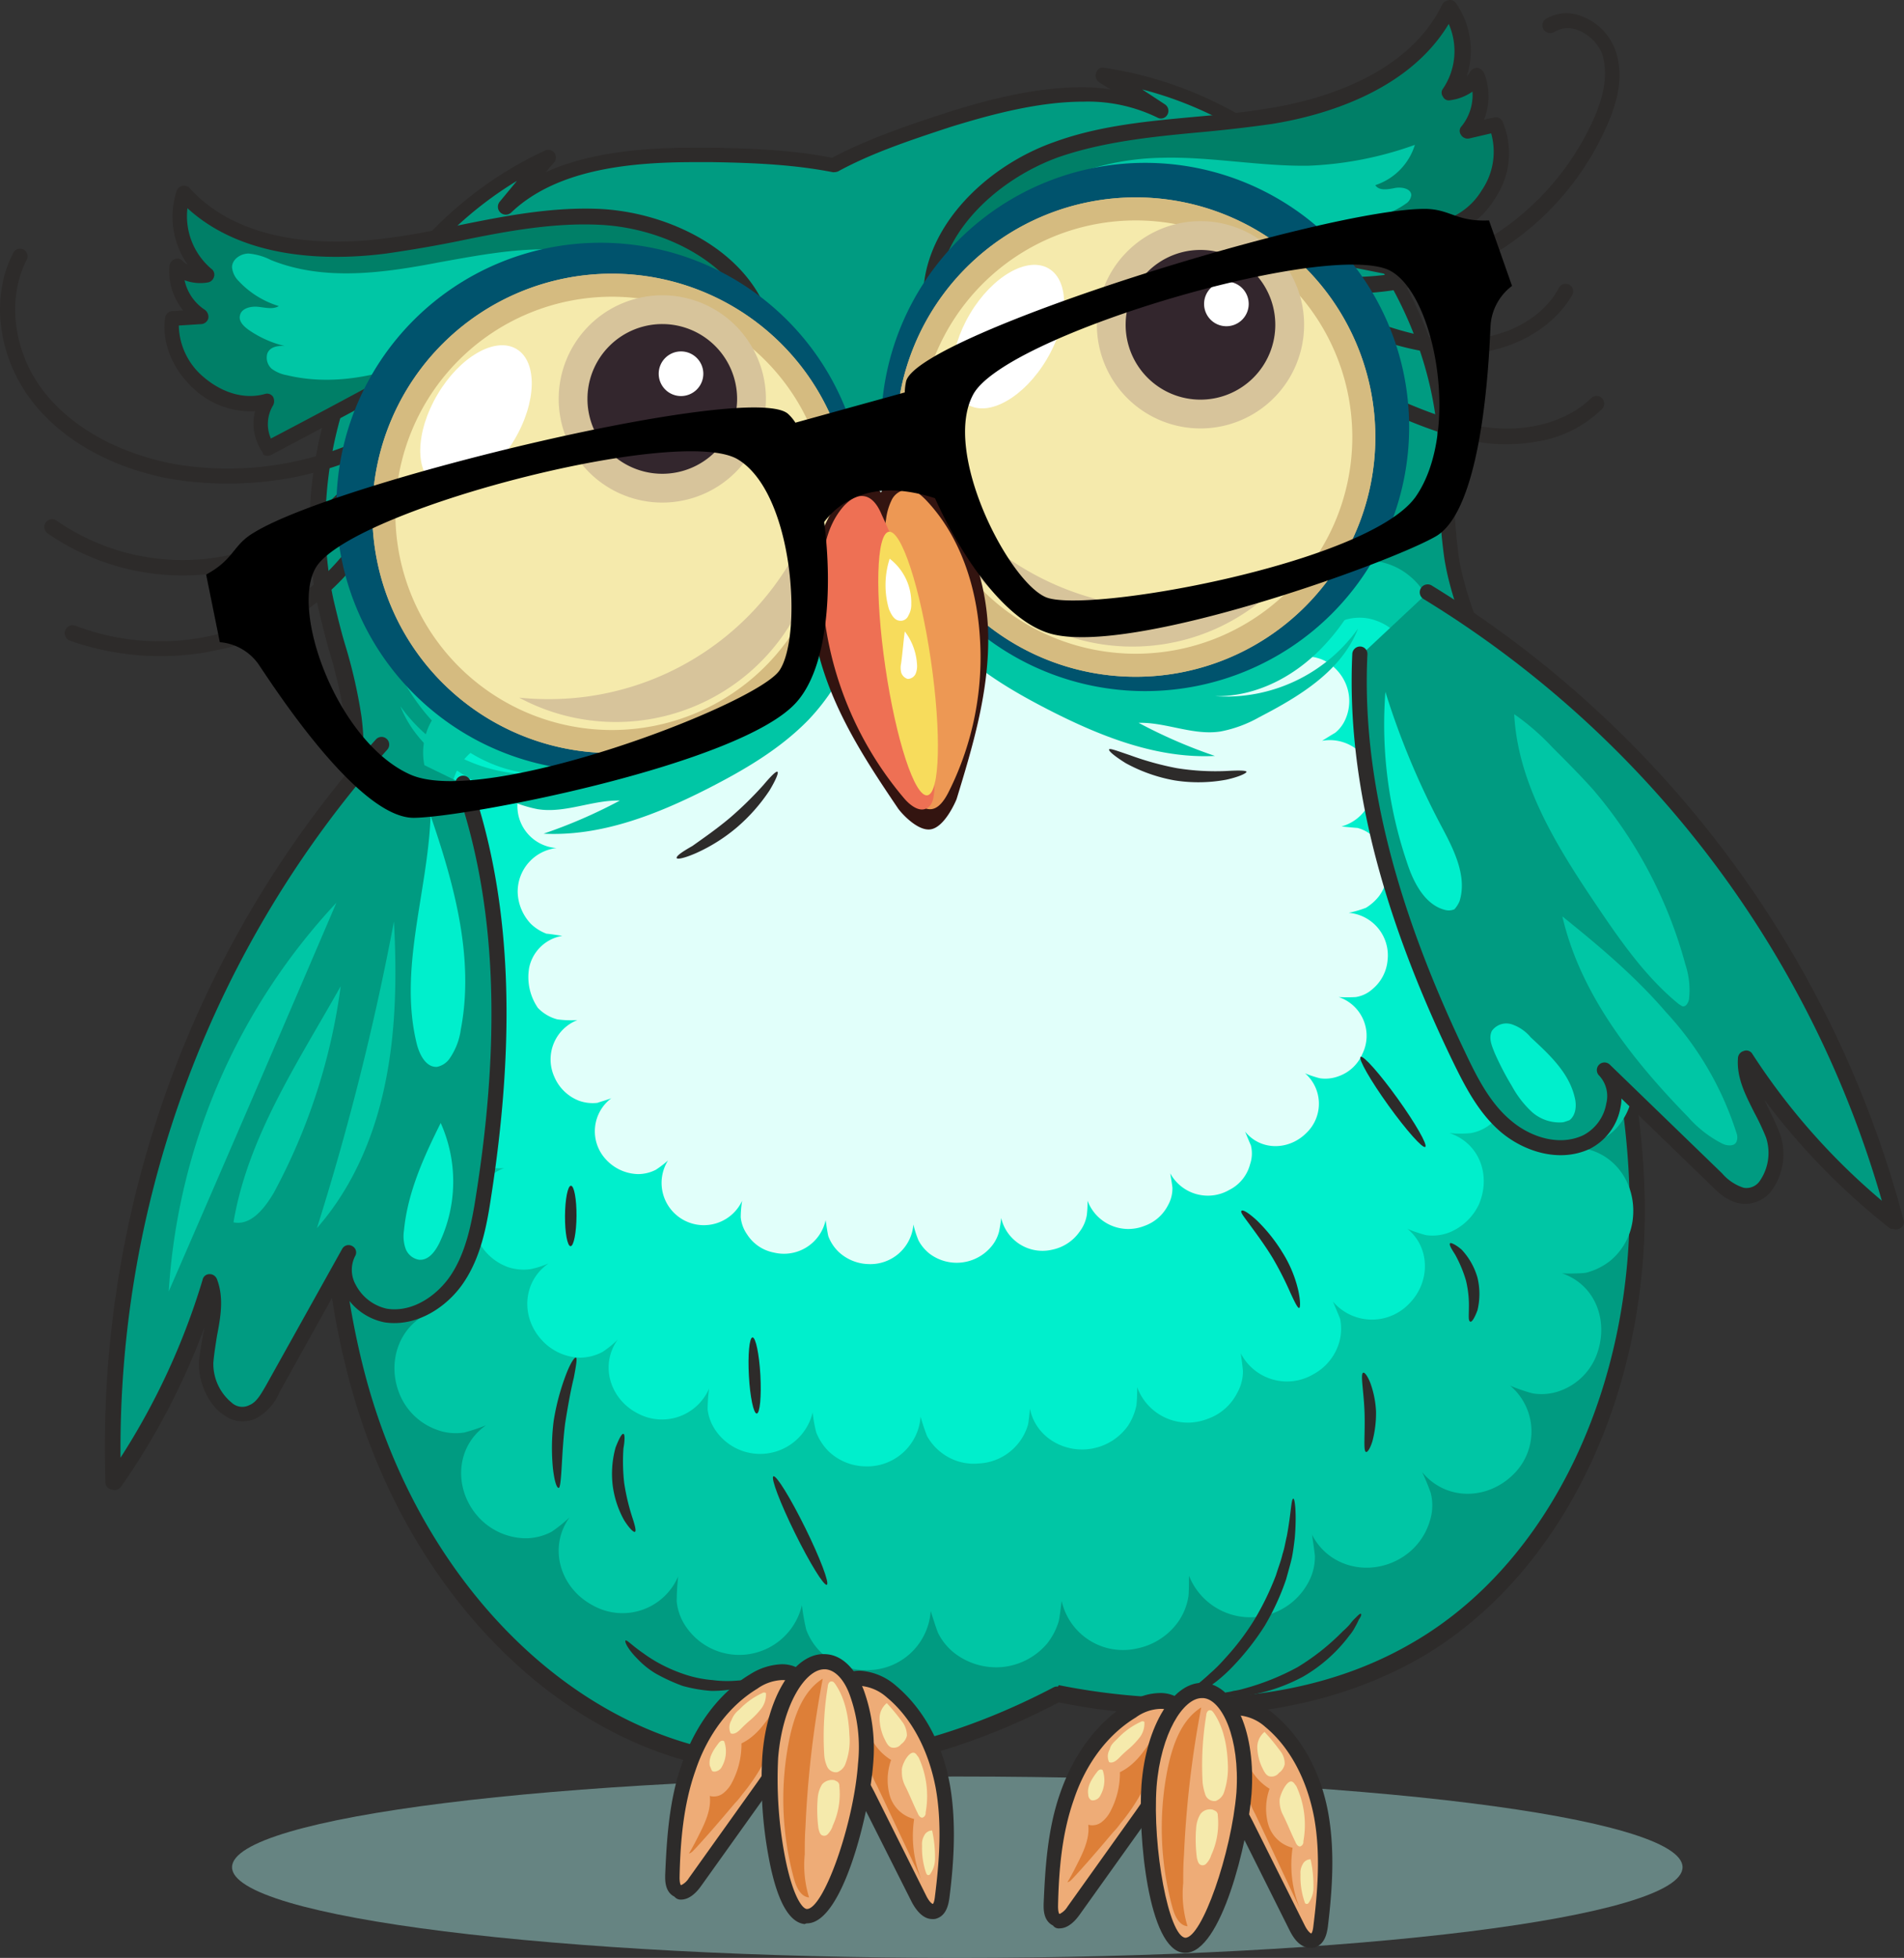 <?xml version="1.0" standalone="no"?>
<!DOCTYPE svg PUBLIC "-//W3C//DTD SVG 1.1//EN" "http://www.w3.org/Graphics/SVG/1.1/DTD/svg11.dtd">
<svg xmlns="http://www.w3.org/2000/svg" xmlns:xlink="http://www.w3.org/1999/xlink" id="Owletta_downloads" data-name="Owletta downloads" width="359.118" height="369.156" viewBox="0 0 359.118 369.156">
  <rect x="0" y="0" width="359.118" height="369.156" fill="#333333" stroke="none"/>
  <defs>
    <clipPath id="clip-path">
      <rect id="Rectangle_9" data-name="Rectangle 9" width="359.118" height="369.156" fill="none"/>
    </clipPath>
  </defs>
  <g id="Group_9" data-name="Group 9" clip-path="url(#clip-path)">
    <path id="Path_481" data-name="Path 481" d="M167.57,246.826c-75.548,0-136.792,7.655-136.792,17.1s61.244,17.1,136.792,17.1,136.792-7.655,136.792-17.1-61.244-17.1-136.792-17.1" transform="translate(12.989 88.132)" fill="#668482"/>
    <path id="Path_482" data-name="Path 482" d="M13.178,119.126A67.272,67.272,0,0,1,34.755,147.76a82.539,82.539,0,0,1,4.071,13.978c-3.393-.543-4.75-4.343-6.514-7.328-1.628-2.986-4.071-5.428-6.107-8.007a62.134,62.134,0,0,1-13.028-27.277" transform="translate(302.408 42.535)" fill="#bf94c3"/>
    <path id="Path_483" data-name="Path 483" d="M43.151,154.1c.816-7.464,1.63-14.928.679-22.256-.949-7.464-3.663-14.521-5.155-21.849C31.482,76.886,49.936,39.974,80.743,25.861L72.6,35.5c9.5-9.092,25.106-10.042,38.812-9.907,7.6.136,15.606.407,23.07,2.036,6.785-3.664,14.249-6.242,21.442-8.549,13.026-4.071,28.361-7.6,40.032-1.628l-10.584-6.921c33.518,4.75,61.746,34.876,64.323,68.532.544,7.464,0,15.063,1.223,22.527,1.22,7.328,4.206,14.249,7.057,21.17,13.3,31.212,26.6,63.511,27.82,97.437s-12.351,70.567-41.8,87.531c-20.085,11.535-44.647,12.621-67.445,8.142-20.493,10.856-44.376,16.963-66.9,11.535-33.111-7.871-56.452-39.083-65.139-71.924s-5.02-67.717-1.357-101.373" transform="translate(22.87 3.758)" fill="#009b81"/>
    <path id="Path_484" data-name="Path 484" d="M127.393,331.057h0c15.878,0,33.112-4.614,49.94-13.435a125.738,125.738,0,0,0,24.156,2.443c16.692,0,31.348-3.664,43.833-10.721,27.141-15.606,43.833-50.483,42.476-88.752-1.221-35.148-15.335-68.532-27.955-97.98-2.85-6.65-5.835-13.706-7.057-20.9a114.024,114.024,0,0,1-.95-13.571c0-2.85-.136-5.835-.407-8.821-2.714-34.334-31.484-65-65.546-69.889a1.25,1.25,0,0,0-1.493.95,1.484,1.484,0,0,0,.543,1.764L187.1,13.5a35.219,35.219,0,0,0-5.428-.407c-9.092,0-18.592,2.578-25.784,4.885-7.057,2.307-14.656,4.885-21.306,8.414-7.464-1.493-15.335-1.764-22.8-1.9h-3.121c-8.821,0-19.406.679-28.091,4.614l1.628-1.9a1.436,1.436,0,0,0-1.764-2.171C49.091,39.424,30.363,77.15,37.556,110.805c.679,2.85,1.357,5.7,2.171,8.549a89.649,89.649,0,0,1,2.986,13.3c.95,7.192.136,14.792-.679,21.984-3.528,31.755-7.6,67.853,1.357,101.78,9.635,37.048,35.691,65.682,66.225,72.874a96.293,96.293,0,0,0,17.778,1.764m49.669-16.42a1.224,1.224,0,0,0-.679.136c-16.556,8.685-33.519,13.3-48.99,13.3a77.362,77.362,0,0,1-16.963-1.9c-29.448-7.057-54.69-34.741-64.053-70.839-8.685-33.519-4.75-69.21-1.221-100.83.814-7.464,1.628-15.063.679-22.663a95.353,95.353,0,0,0-3.121-13.706c-.814-2.714-1.493-5.564-2.171-8.414-6.514-29.991,8.55-63.239,34.605-78.981l-3.257,3.935a1.491,1.491,0,0,0,2.171,2.036c8.821-8.414,23.206-9.5,34.741-9.5h3.121c8.685.136,15.878.543,22.8,1.9a2.309,2.309,0,0,0,.95-.136c6.242-3.393,13.028-5.7,21.306-8.414,7.057-2.171,16.285-4.75,24.97-4.75A29.922,29.922,0,0,1,195.925,18.8a1.373,1.373,0,0,0,1.9-.543,1.461,1.461,0,0,0-.407-1.9l-4.343-2.85c29.584,7.6,53.468,35.284,55.775,65.818.271,2.85.271,5.835.271,8.685a96.777,96.777,0,0,0,.95,13.978c1.221,7.6,4.343,14.656,7.192,21.442,12.349,29.177,26.463,62.289,27.684,96.894,1.221,37.184-14.792,71.11-41.119,86.173-11.942,6.921-26.191,10.314-42.34,10.314a125.738,125.738,0,0,1-24.156-2.443c-.136.271-.136.271-.271.271" transform="translate(22.36 3.359)" fill="#2d2b2a"/>
    <path id="Path_485" data-name="Path 485" d="M56.283,57.508C55.2,43.938,67.14,32.4,80.032,27.924s26.87-4.071,40.3-6.242,27.684-8.142,33.655-20.356a14.1,14.1,0,0,1,.136,16.013,7.08,7.08,0,0,0,5.021-3.257,10.475,10.475,0,0,1-1.764,10.449l5.293-1.221c3.8,8.549-3.393,19.949-12.756,20.085a8.416,8.416,0,0,1,2.307,8.549c-16.556-3.257-33.248-6.65-49.8-10.314Z" transform="translate(119.119 0.473)" fill="#007f67"/>
    <path id="Path_486" data-name="Path 486" d="M56.17,59.339h0a1.5,1.5,0,0,0,1.493-1.493c-.95-12.892,10.721-23.884,22.8-28.227,8.278-2.85,17.235-3.8,25.92-4.614,4.614-.407,9.5-.95,14.249-1.628,9.364-1.493,25.648-5.971,33.384-18.863a12.65,12.65,0,0,1-1.086,12.214,1.222,1.222,0,0,0,0,1.493,1.189,1.189,0,0,0,1.357.679,9.42,9.42,0,0,0,4.207-1.628,9.367,9.367,0,0,1-2.036,6.514,1.248,1.248,0,0,0-.136,1.628,1.469,1.469,0,0,0,1.628.679l4.071-.95a12.832,12.832,0,0,1-1.764,10.721A12.887,12.887,0,0,1,150.079,42.1a1.634,1.634,0,0,0-1.357.95,1.488,1.488,0,0,0,.407,1.628,6.645,6.645,0,0,1,2.171,5.835C135.287,47.4,119,44,102.989,40.476a1.465,1.465,0,1,0-.679,2.85c16.556,3.664,33.248,7.057,49.8,10.314a1.474,1.474,0,0,0,1.628-.95,9.783,9.783,0,0,0-.814-8.007A15.868,15.868,0,0,0,162.7,37.49a15.179,15.179,0,0,0,1.493-14.521,1.384,1.384,0,0,0-1.628-.814l-1.9.407a11.673,11.673,0,0,0,0-8.821,1.726,1.726,0,0,0-1.221-.95,1.67,1.67,0,0,0-1.357.679,5.744,5.744,0,0,1-.679.95A15.67,15.67,0,0,0,155.372.578a1.29,1.29,0,0,0-1.357-.543,1.56,1.56,0,0,0-1.221.814c-6.514,13.435-23.206,18.049-32.57,19.542-4.614.814-9.364,1.221-13.978,1.628-8.821.814-18.049,1.628-26.6,4.75C66.484,31.383,53.863,43.6,54.949,57.846a1.13,1.13,0,0,0,1.221,1.493" transform="translate(119.231 0)" fill="#2d2b2a"/>
    <path id="Path_487" data-name="Path 487" d="M136.1,20.126a11.591,11.591,0,0,1-7.464,7.6c.679,1.086,2.308.814,3.665.543s3.12.136,3.12,1.357a2.23,2.23,0,0,1-1.084,1.628,13.816,13.816,0,0,1-7.6,2.578,4.35,4.35,0,0,1,3.664,2.578c-10.449,2.171-21.034-1.086-31.212-4.343s-20.764-6.65-31.212-4.75a49.633,49.633,0,0,1,20.22-4.75c9.227-.271,18.592,1.628,27.82,1.493A66.8,66.8,0,0,0,136.1,20.126" transform="translate(130.764 7.186)" fill="#00c6a5"/>
    <path id="Path_488" data-name="Path 488" d="M270.5,52.946c-2.85-13.3-17.642-21.034-31.212-21.577-13.571-.679-26.87,3.8-40.44,5.564s-28.905.136-38-9.907a14.269,14.269,0,0,0,4.343,15.335,6.693,6.693,0,0,1-5.7-1.628,10.3,10.3,0,0,0,4.614,9.5c-1.764.136-3.664.271-5.428.271-1.221,9.228,8.957,18.185,17.913,15.606a8.52,8.52,0,0,0,.271,8.957C191.79,67.2,206.718,59.188,221.51,50.91Z" transform="translate(-126.582 9.65)" fill="#007f67"/>
    <path id="Path_489" data-name="Path 489" d="M176.651,76.729a1.219,1.219,0,0,0,.679-.136c14.928-7.871,29.992-16.013,44.783-24.156A1.4,1.4,0,1,0,220.756,50c-14.249,7.871-28.9,15.878-43.426,23.477a6.806,6.806,0,0,1,.408-6.242,1.738,1.738,0,0,0,0-1.628,1.356,1.356,0,0,0-1.493-.543c-3.8,1.086-8.007-.136-11.535-3.121a13.01,13.01,0,0,1-4.75-9.771l4.207-.271a1.461,1.461,0,0,0,1.357-1.086,1.652,1.652,0,0,0-.679-1.628,8.9,8.9,0,0,1-3.8-5.564,8.347,8.347,0,0,0,4.48.407,1.475,1.475,0,0,0,1.086-1.086,1.355,1.355,0,0,0-.543-1.493,13.009,13.009,0,0,1-4.478-11.4c11.128,10.178,27.954,9.771,37.454,8.549,4.75-.679,9.5-1.493,14.115-2.443,8.549-1.764,17.37-3.393,26.056-2.986,12.755.543,27.141,7.871,29.855,20.492a1.464,1.464,0,1,0,2.848-.679c-2.986-14.113-18.726-22.12-32.568-22.8-9.094-.407-18.049,1.357-26.735,3.121-4.477.95-9.227,1.9-13.841,2.443-9.364,1.221-26.734,1.628-36.776-9.5a1.477,1.477,0,0,0-2.443.543,15.67,15.67,0,0,0,2.036,13.842,2.434,2.434,0,0,1-.95-.679,1.239,1.239,0,0,0-1.493-.271,1.5,1.5,0,0,0-.95,1.221,11.774,11.774,0,0,0,2.578,8.414l-2.036.136a1.443,1.443,0,0,0-1.357,1.221c-.679,4.885,1.493,9.907,5.564,13.571a15.62,15.62,0,0,0,11.4,4.071,9.479,9.479,0,0,0,1.493,7.871c-.136.271.271.543.813.543" transform="translate(-126.237 9.208)" fill="#2d2b2a"/>
    <path id="Path_490" data-name="Path 490" d="M251.088,36.521c-10.178-3.528-21.3-1.357-31.891.543-10.584,2.036-21.847,3.664-31.891-.407a11.546,11.546,0,0,0-4.206-1.221c-1.493,0-3.121,1.086-3.121,2.578a4.158,4.158,0,0,0,1.22,2.578,17.212,17.212,0,0,0,7.6,4.75c-1.086.679-2.578.271-3.935.136s-3.121.271-3.393,1.628c-.273,1.086.679,2.036,1.628,2.714a20.235,20.235,0,0,0,8.549,3.393c-1.764-.543-4.344-.679-5.023,1.086a2.831,2.831,0,0,0,.816,2.85,6.748,6.748,0,0,0,2.85,1.221c10.721,2.578,21.984-.95,31.755-5.971,9.771-5.157,18.862-11.671,29.04-15.878" transform="translate(-136.212 12.368)" fill="#00c6a5"/>
    <path id="Path_491" data-name="Path 491" d="M262.932,77.83a62.662,62.662,0,0,0,21.17-8.007,1.468,1.468,0,1,0-1.628-2.443,60.477,60.477,0,0,1-41.662,7.735c-10.178-2.036-18.592-6.65-23.884-13.164-6.107-7.464-7.464-17.913-3.528-25.377a1.427,1.427,0,0,0-2.578-1.221c-4.478,8.549-2.85,20.085,3.936,28.5,5.7,7.057,14.792,12.078,25.648,14.113a66.112,66.112,0,0,0,22.527-.136" transform="translate(-208.309 12.314)" fill="#2d2b2a"/>
    <path id="Path_492" data-name="Path 492" d="M76.781,53.794a50.784,50.784,0,0,0,6.514-1.628,53.065,53.065,0,0,0,32.162-29.177c2.578-5.7,2.986-10.449,1.493-14.385a10.737,10.737,0,0,0-6.378-6.242,7.618,7.618,0,0,0-6.65.543,1.468,1.468,0,0,0,1.628,2.443,4.969,4.969,0,0,1,4.207-.407,8.125,8.125,0,0,1,4.75,4.478c1.086,3.257.679,7.192-1.493,12.214a50.819,50.819,0,0,1-30.4,27.548A50.7,50.7,0,0,1,41.768,44.7a1.49,1.49,0,1,0-1.493,2.578,52.781,52.781,0,0,0,36.5,6.514" transform="translate(187.644 0.66)" fill="#2d2b2a"/>
    <path id="Path_493" data-name="Path 493" d="M72.233,52.2c7.058-1.357,13.029-5.293,16.15-10.721a1.427,1.427,0,0,0-2.58-1.221c-2.984,5.564-9.634,9.228-17.1,9.635-7.329.407-14.656-2.036-20.763-4.478a1.462,1.462,0,1,0-1.086,2.714C53.234,50.7,60.97,53.146,68.84,52.739c.951-.136,2.173-.407,3.393-.543" transform="translate(208.204 14.064)" fill="#2d2b2a"/>
    <path id="Path_494" data-name="Path 494" d="M72.721,63.745A22.368,22.368,0,0,0,84.8,57.638,1.439,1.439,0,0,0,82.763,55.6c-4.343,4.207-11.4,6.378-19,5.564-7.057-.814-13.706-3.664-20.085-6.514a1.462,1.462,0,0,0-1.086,2.714c6.65,2.986,13.571,5.971,21.034,6.785a33.588,33.588,0,0,0,9.092-.407" transform="translate(217.353 19.478)" fill="#2d2b2a"/>
    <path id="Path_495" data-name="Path 495" d="M245.634,85.3a5.877,5.877,0,0,0,.679-.136A45.072,45.072,0,0,0,274.947,65.22a1.49,1.49,0,1,0-2.578-1.493,42.51,42.51,0,0,1-26.6,18.592c-.271,0-.407.136-.679.136a41.768,41.768,0,0,1-31.212-6.785,1.468,1.468,0,1,0-1.628,2.443A44.774,44.774,0,0,0,245.634,85.3" transform="translate(-203.224 22.481)" fill="#2d2b2a"/>
    <path id="Path_496" data-name="Path 496" d="M241.354,95.769c1.357-.271,2.714-.543,3.937-.814a47.3,47.3,0,0,0,24.7-16.42,1.452,1.452,0,1,0-2.307-1.764,44.736,44.736,0,0,1-51.026,13.978,1.5,1.5,0,0,0-.95,2.85,51.451,51.451,0,0,0,25.647,2.171" transform="translate(-202.474 27.216)" fill="#2d2b2a"/>
    <path id="Path_497" data-name="Path 497" d="M40.752,211.556A11.984,11.984,0,0,1,49.98,202.6a31.222,31.222,0,0,1-4.343-.679,9.783,9.783,0,0,1-4.478-2.85,12.452,12.452,0,0,1,7.328-21.034V177.9a11.576,11.576,0,0,1-10.721-13.028A12.548,12.548,0,0,1,41.431,157a10.521,10.521,0,0,1,4.478-2.578c.543-.136,5.021-.679,5.021-.407a11.614,11.614,0,0,1-7.464-15.2c2.171-6.242,8.821-9.907,15.2-7.464,0,0-2.986-2.578-3.257-2.85a10.106,10.106,0,0,1-2.171-4.343,12.026,12.026,0,0,1,1.628-9.364c3.528-5.564,10.721-7.735,16.42-3.935,0,0-2.171-2.85-2.443-3.257a10.038,10.038,0,0,1-1.221-4.885,12.221,12.221,0,0,1,20.492-9.092s-1.628-3.528-1.764-4.071a11.035,11.035,0,0,1,0-5.157,12.283,12.283,0,0,1,5.157-7.328A11.882,11.882,0,0,1,108.2,80.328s-.814-3.528-.814-4.071a10.16,10.16,0,0,1,.95-4.885,11.961,11.961,0,0,1,6.378-6.242c6.242-2.714,13.706,0,16.013,6.65,0,0,0-3.935.136-4.343a10.39,10.39,0,0,1,1.9-4.343,12.053,12.053,0,0,1,8.142-4.75,12.526,12.526,0,0,1,9.228,2.307,11.785,11.785,0,0,1,3.121,3.664c.271.407,1.357,4.207,1.357,4.207.407-6.785,6.243-11.264,12.892-10.992a12.113,12.113,0,0,1,8.142,3.8,10.61,10.61,0,0,1,2.443,4.343c.136.543.543,4.614.543,4.614,1.764-6.514,8.549-9.635,14.928-7.871a12.376,12.376,0,0,1,7.328,5.971,9.96,9.96,0,0,1,1.221,4.343,36.08,36.08,0,0,1-.543,4.614c3.121-5.971,10.449-7.6,16.285-4.478a11.71,11.71,0,0,1,5.835,7.328,10.033,10.033,0,0,1,.271,4.478c-.136.543-1.493,4.478-1.493,4.478,4.343-5.157,11.942-5.157,16.828-.814a11.78,11.78,0,0,1,.95,16.963s3.257-1.628,3.664-1.764a11,11,0,0,1,5.157-.407,12.009,12.009,0,0,1,7.871,5.157,11.621,11.621,0,0,1-2.986,16.692,31.184,31.184,0,0,1,4.885-.95,10.966,10.966,0,0,1,5.021,1.221,11.721,11.721,0,0,1,5.7,6.514,12.342,12.342,0,0,1-.271,10.042,10.239,10.239,0,0,1-2.85,3.528c-.407.271-3.528,2.171-3.528,2.171a12.066,12.066,0,0,1,13.571,7.871c2.443,6.65-1.086,14.385-8.142,16.013a29.056,29.056,0,0,1,4.343.543,10.711,10.711,0,0,1,4.207,2.307,12.3,12.3,0,0,1,4.207,8.278,12.448,12.448,0,0,1-2.307,8.685,10.234,10.234,0,0,1-3.664,3.121,30.89,30.89,0,0,1-4.75,1.493c6.921.407,11.4,6.514,10.721,13.3a11.948,11.948,0,0,1-4.207,8.007,12.316,12.316,0,0,1-4.614,2.307c-.543.136-4.885.271-4.885,0,6.921,2.171,9.364,9.635,6.65,16.013a11.587,11.587,0,0,1-6.65,6.242,10.1,10.1,0,0,1-4.885.543c-.543,0-5.021-1.493-4.885-1.764a11.3,11.3,0,0,1,.814,17.1c-4.885,4.75-12.621,4.885-17.1-.543a38.706,38.706,0,0,1,1.628,3.935,9.482,9.482,0,0,1-.136,5.157,12.166,12.166,0,0,1-5.835,7.328c-5.835,3.257-13.3,1.493-16.42-4.614,0,0,.543,3.664.543,4.071a10.038,10.038,0,0,1-1.221,4.885,12.423,12.423,0,0,1-22.527-1.221s0,3.664-.136,4.071a11.494,11.494,0,0,1-1.9,4.614,12.591,12.591,0,0,1-7.735,5.021,11.864,11.864,0,0,1-14.249-8.957s-.407,3.393-.543,3.8a12.425,12.425,0,0,1-2.171,4.207,12.684,12.684,0,0,1-8.685,4.478,12.906,12.906,0,0,1-8.549-2.443,11.05,11.05,0,0,1-3.257-3.8c-.271-.407-1.493-4.343-1.493-4.343a11.955,11.955,0,0,1-12.621,11.128,12.242,12.242,0,0,1-8.142-3.393,11.778,11.778,0,0,1-2.714-4.207,41.98,41.98,0,0,1-.814-4.614,12.143,12.143,0,0,1-21.849,4.071,10.137,10.137,0,0,1-1.764-4.75,45.038,45.038,0,0,1,.271-4.75,11.42,11.42,0,0,1-16.149,5.428c-6.107-3.257-8.414-10.857-4.343-16.556a26.827,26.827,0,0,1-3.393,2.714A10.566,10.566,0,0,1,72.1,269.5a12.272,12.272,0,0,1-8.821-4.071c-4.614-5.157-4.343-13.163,1.493-17.235a35.5,35.5,0,0,1-4.071,1.357,10.16,10.16,0,0,1-5.293-.543,11.934,11.934,0,0,1-6.921-6.65c-2.578-6.242,0-13.435,6.514-15.742.136.271-5.021,0-5.564-.136a12.15,12.15,0,0,1-5.428-3.121,13.217,13.217,0,0,1-3.257-11.806c.271-1.628-.407,1.628,0,0" transform="translate(26.899 20.537)" fill="#00c6a5"/>
    <path id="Path_498" data-name="Path 498" d="M57.3,186.655a9.73,9.73,0,0,1,7.737-7.464s-3.257-.407-3.665-.543a13.539,13.539,0,0,1-3.8-2.307,10.488,10.488,0,0,1-2.987-7.328A10.091,10.091,0,0,1,63.679,158.7v-.136a9.775,9.775,0,0,1-9.094-10.857,10.209,10.209,0,0,1,3.123-6.514,10.1,10.1,0,0,1,3.663-2.171,25.708,25.708,0,0,1,4.208-.407,9.744,9.744,0,0,1-6.244-12.756c1.9-5.293,7.329-8.278,12.758-6.242,0,0-2.443-2.171-2.714-2.443a9.6,9.6,0,0,1-1.764-3.528,10.132,10.132,0,0,1,1.357-7.871c2.986-4.614,8.957-6.378,13.706-3.257,0,0-1.9-2.443-2.036-2.714A9.772,9.772,0,0,1,82.4,88.4a9.841,9.841,0,0,1,14.249-.271s-1.357-2.986-1.491-3.393a9.391,9.391,0,0,1,0-4.343,9.574,9.574,0,0,1,4.343-6.107A9.916,9.916,0,0,1,113.483,77s-.679-2.986-.679-3.393a8.432,8.432,0,0,1,.813-4.071,10.591,10.591,0,0,1,5.294-5.293,9.831,9.831,0,0,1,13.435,5.564s0-3.257.136-3.664a8.935,8.935,0,0,1,1.628-3.664,10.765,10.765,0,0,1,6.921-4.071,10.587,10.587,0,0,1,7.735,1.9,10.8,10.8,0,0,1,2.578,2.986,32.559,32.559,0,0,1,1.086,3.528,9.738,9.738,0,0,1,10.719-9.092,10.081,10.081,0,0,1,6.785,3.257,9.773,9.773,0,0,1,2.036,3.664,22.785,22.785,0,0,1,.408,3.935,9.927,9.927,0,0,1,12.484-6.65,10.223,10.223,0,0,1,6.107,5.021,10.5,10.5,0,0,1,1.087,3.664c0,.407-.408,3.935-.408,3.935,2.714-5.021,8.821-6.378,13.706-3.8a9.919,9.919,0,0,1,4.885,6.107,9.058,9.058,0,0,1,.273,3.8,28.687,28.687,0,0,1-1.223,3.664c3.664-4.343,9.908-4.343,14.115-.679a9.819,9.819,0,0,1,.813,14.113s2.714-1.357,3.123-1.493A9.325,9.325,0,0,1,231.682,96a10.542,10.542,0,0,1,6.65,4.343,9.88,9.88,0,0,1-2.441,13.978,26.9,26.9,0,0,1,4.071-.814,9.616,9.616,0,0,1,9.092,6.378,10.116,10.116,0,0,1-.271,8.414,9.818,9.818,0,0,1-2.308,2.986c-.271.271-2.986,1.764-2.986,1.764A10.232,10.232,0,0,1,247.967,153s3.257.271,3.664.407a8.106,8.106,0,0,1,3.53,1.9,10.723,10.723,0,0,1,3.527,6.921,10.334,10.334,0,0,1-1.9,7.192A8.177,8.177,0,0,1,253.666,172a21.937,21.937,0,0,1-4.071,1.221c5.835.407,9.5,5.428,8.958,11.128a10.7,10.7,0,0,1-3.53,6.785,8.226,8.226,0,0,1-3.934,1.9,20.291,20.291,0,0,1-4.071,0c5.7,1.9,7.871,8.007,5.563,13.435a10.6,10.6,0,0,1-5.563,5.293,8.82,8.82,0,0,1-4.208.543c-.407,0-4.206-1.221-4.071-1.493,4.75,3.528,4.75,10.314.679,14.385a9.674,9.674,0,0,1-14.385-.407s1.221,2.85,1.357,3.257a9.309,9.309,0,0,1-.136,4.343,10.019,10.019,0,0,1-4.884,6.107,9.8,9.8,0,0,1-13.706-3.935s.406,2.986.406,3.393a8.289,8.289,0,0,1-1.084,4.071,9.907,9.907,0,0,1-5.565,4.885,10.177,10.177,0,0,1-13.3-5.971,31.962,31.962,0,0,1-.136,3.393,11.054,11.054,0,0,1-1.63,3.936,10.609,10.609,0,0,1-6.513,4.207c-5.293,1.086-10.856-2.036-11.943-7.464,0,0-.27,2.85-.407,3.121a9.962,9.962,0,0,1-1.9,3.528,10.139,10.139,0,0,1-7.328,3.664,9.9,9.9,0,0,1-7.058-2.036,10.054,10.054,0,0,1-2.714-3.121,38.27,38.27,0,0,1-1.22-3.664,10.1,10.1,0,0,1-10.586,9.364,10.283,10.283,0,0,1-6.785-2.85,10.631,10.631,0,0,1-2.306-3.528,25.231,25.231,0,0,1-.679-3.8,10.185,10.185,0,0,1-18.32,3.393,8.776,8.776,0,0,1-1.493-3.935,31.6,31.6,0,0,1,.271-3.936,9.686,9.686,0,0,1-13.571,4.614c-5.157-2.714-7.057-9.092-3.664-13.842a18.824,18.824,0,0,1-2.85,2.307,9.237,9.237,0,0,1-4.208,1.086,10.1,10.1,0,0,1-7.327-3.393c-3.935-4.343-3.53-10.992,1.357-14.385a16.655,16.655,0,0,1-3.393,1.086,9.34,9.34,0,0,1-4.343-.407,10.221,10.221,0,0,1-5.835-5.564c-2.173-5.293,0-11.264,5.428-13.163,0,.271-4.208,0-4.614-.136a8.562,8.562,0,0,1-4.478-2.714,12.4,12.4,0,0,1-2.58-10.042c.408-1.357-.27,1.357,0,0" transform="translate(26.364 20.604)" fill="#00efcc"/>
    <path id="Path_499" data-name="Path 499" d="M73.959,161.71a7.669,7.669,0,0,1,6.243-5.971s-2.578-.407-2.986-.407a8.625,8.625,0,0,1-2.986-1.9,9.094,9.094,0,0,1-2.443-5.835,8.274,8.274,0,0,1,7.328-8.414,7.92,7.92,0,0,1-7.328-8.821,9.152,9.152,0,0,1,2.443-5.293,8.3,8.3,0,0,1,2.986-1.764,16.119,16.119,0,0,1,3.393-.271,7.779,7.779,0,0,1-5.021-10.178A7.972,7.972,0,0,1,85.9,107.835s-2.036-1.764-2.171-1.9a7.62,7.62,0,0,1-.407-9.228A8.045,8.045,0,0,1,94.45,93.993s-1.493-1.9-1.628-2.171a7.227,7.227,0,0,1-.814-3.257,7.771,7.771,0,0,1,2.307-5.835,7.876,7.876,0,0,1,11.4-.271s-1.086-2.443-1.221-2.714a7.74,7.74,0,0,1,0-3.528,7.619,7.619,0,0,1,3.528-4.885A7.972,7.972,0,0,1,119.285,73.5s-.543-2.443-.543-2.714a8.651,8.651,0,0,1,.543-3.257,8.466,8.466,0,0,1,4.207-4.207A7.972,7.972,0,0,1,134.348,67.8a25.178,25.178,0,0,1,.136-2.986,8.491,8.491,0,0,1,13.164-4.75,7.017,7.017,0,0,1,2.036,2.443c.136.271.95,2.85.95,2.85.271-4.614,4.207-7.6,8.685-7.328a8.22,8.22,0,0,1,5.428,2.578,6.47,6.47,0,0,1,1.628,2.986c.136.271.407,3.121.407,3.121a8.164,8.164,0,0,1,14.928-1.357,5.811,5.811,0,0,1,.814,2.986,17.526,17.526,0,0,1-.407,3.121,7.883,7.883,0,0,1,10.992-2.986,8.133,8.133,0,0,1,3.935,5.021,6.034,6.034,0,0,1,.136,3.121,26.3,26.3,0,0,1-.95,2.986c2.986-3.528,8.007-3.528,11.4-.543a7.881,7.881,0,0,1,.543,11.4l2.443-1.221a7.668,7.668,0,0,1,3.528-.271,8.255,8.255,0,0,1,3.257,14.792,19.582,19.582,0,0,1,3.257-.679,7.357,7.357,0,0,1,3.393.814,8.784,8.784,0,0,1,3.935,4.343,8.439,8.439,0,0,1-.136,6.785,6.632,6.632,0,0,1-1.9,2.443c-.271.136-2.443,1.493-2.443,1.493a8.289,8.289,0,0,1,3.664,16.149s2.578.271,2.986.271a7.18,7.18,0,0,1,2.85,1.493,8.45,8.45,0,0,1,1.221,11.4,9.364,9.364,0,0,1-2.443,2.171,20.709,20.709,0,0,1-3.257.95,8.043,8.043,0,0,1,7.328,8.957,7.959,7.959,0,0,1-2.85,5.428,6.067,6.067,0,0,1-3.121,1.493,25.978,25.978,0,0,1-3.257,0,7.7,7.7,0,0,1,4.478,10.721,7.613,7.613,0,0,1-4.478,4.207,7.114,7.114,0,0,1-3.393.407c-.271,0-3.393-.95-3.257-1.221a7.614,7.614,0,0,1,.543,11.535c-3.257,3.257-8.549,3.393-11.535-.271,0,0,.95,2.307,1.086,2.578a6.208,6.208,0,0,1-.136,3.528A7.537,7.537,0,0,1,206,203.643a8.08,8.08,0,0,1-11.128-3.121s.407,2.443.407,2.714a6.447,6.447,0,0,1-.814,3.257,7.96,7.96,0,0,1-4.478,3.936,8.218,8.218,0,0,1-10.721-4.75,20.084,20.084,0,0,1-.136,2.714,7.1,7.1,0,0,1-1.357,3.121,8.328,8.328,0,0,1-5.157,3.393,7.992,7.992,0,0,1-9.635-5.971,24.61,24.61,0,0,1-.407,2.578,7.181,7.181,0,0,1-1.493,2.85,8.509,8.509,0,0,1-11.535,1.357,7.88,7.88,0,0,1-2.171-2.578,18.46,18.46,0,0,1-.95-2.986,8.131,8.131,0,0,1-8.549,7.464,8.549,8.549,0,0,1-5.564-2.307,8.083,8.083,0,0,1-1.9-2.85c-.136-.271-.543-3.121-.543-3.121a8.05,8.05,0,0,1-9.771,6.107,7.7,7.7,0,0,1-5.021-3.393,6.794,6.794,0,0,1-1.221-3.257,19.041,19.041,0,0,1,.271-3.121,7.971,7.971,0,1,1-13.978-7.6,19.959,19.959,0,0,1-2.307,1.764,7.357,7.357,0,0,1-3.393.814,8.463,8.463,0,0,1-5.971-2.714,7.789,7.789,0,0,1,1.086-11.671c0,.136-2.443.814-2.714.95a7.681,7.681,0,0,1-3.528-.407,8.3,8.3,0,0,1-4.614-4.478,7.971,7.971,0,0,1,4.343-10.721,18.694,18.694,0,0,1-3.8-.136,7.79,7.79,0,0,1-3.664-2.171,10.294,10.294,0,0,1-1.628-7.6h0" transform="translate(25.855 20.714)" fill="#e1fffa"/>
    <path id="Path_500" data-name="Path 500" d="M121.77,46.177c-11.806-.543-24.7-.407-33.927,6.921C82.416,57.3,78.887,63.411,75.63,69.382c-2.714,4.75-5.428,9.907-5.021,15.335a22.727,22.727,0,0,0,1.628,6.65,40.244,40.244,0,0,0,8.414,13.3c5.428,5.564,12.214,9.5,19.135,13.028,9.635,4.885,20.085,8.957,30.805,8.414a96.027,96.027,0,0,1-14.385-6.242c5.157-.136,10.314,2.443,15.471,1.628a23.891,23.891,0,0,0,7.328-2.714c7.6-3.935,15.471-8.685,18.592-16.692a30.593,30.593,0,0,1-27.006,12.756c8.142.136,15.742-4.071,21.17-10.178,5.428-5.971,8.685-13.571,11.128-21.306a33.425,33.425,0,0,0,1.9-10.992c-.407-9.228-7.464-17.235-15.878-21.17S131,46.584,121.77,46.177" transform="translate(98.55 16.419)" fill="#00c6a5"/>
    <path id="Path_501" data-name="Path 501" d="M187.88,56.977c11.806-.543,24.7-.407,33.927,6.921,5.428,4.207,8.957,10.314,12.214,16.285,2.714,4.75,5.428,9.907,5.021,15.335a22.728,22.728,0,0,1-1.628,6.65,40.244,40.244,0,0,1-8.414,13.3c-5.428,5.564-12.214,9.5-19.135,13.028-9.635,4.885-20.085,8.957-30.805,8.414a96.024,96.024,0,0,0,14.385-6.242c-5.157-.136-10.314,2.443-15.471,1.628a23.891,23.891,0,0,1-7.328-2.714c-7.6-3.935-15.471-8.685-18.592-16.692a30.593,30.593,0,0,0,27.006,12.756c-8.142.136-15.742-4.071-21.17-10.178-5.428-5.971-8.685-13.571-11.128-21.306a33.424,33.424,0,0,1-1.9-10.992c.407-9.228,7.464-17.235,15.878-21.17,8.278-3.935,17.777-4.614,27.141-5.021" transform="translate(-76.532 20.276)" fill="#00c6a5"/>
    <path id="Path_502" data-name="Path 502" d="M194.282,33.726a49.8,49.8,0,1,0,49.8,49.8,49.8,49.8,0,0,0-49.8-49.8" transform="translate(-81.034 12.042)" fill="#00536d"/>
    <path id="Path_503" data-name="Path 503" d="M191.468,38.026a45.19,45.19,0,1,0,45.19,45.19,45.19,45.19,0,0,0-45.19-45.19" transform="translate(-76.049 13.578)" fill="#d5bb80"/>
    <path id="Path_504" data-name="Path 504" d="M191.468,38.026a45.19,45.19,0,1,0,45.19,45.19,45.19,45.19,0,0,0-45.19-45.19" transform="translate(-76.049 13.578)" fill="#d5bb80"/>
    <path id="Path_505" data-name="Path 505" d="M190.326,41.226a40.848,40.848,0,1,0,40.848,40.848,40.847,40.847,0,0,0-40.848-40.848" transform="translate(-74.906 14.72)" fill="#f5eaac"/>
    <path id="Path_506" data-name="Path 506" d="M177.72,41.026a19.542,19.542,0,1,0,19.542,19.542A19.542,19.542,0,0,0,177.72,41.026" transform="translate(-52.801 14.649)" fill="#d7c49b"/>
    <path id="Path_507" data-name="Path 507" d="M176.291,45.026A14.113,14.113,0,1,0,190.4,59.139a14.113,14.113,0,0,0-14.113-14.113" transform="translate(-51.372 16.077)" fill="#33262d"/>
    <path id="Path_508" data-name="Path 508" d="M171.084,48.826a4.207,4.207,0,1,0,4.208,4.207,4.207,4.207,0,0,0-4.208-4.207" transform="translate(-42.638 17.434)" fill="#fff"/>
    <path id="Path_509" data-name="Path 509" d="M163.9,106.724a52.92,52.92,0,0,0,43.29-38A38.571,38.571,0,0,1,150.605,107a54.543,54.543,0,0,0,13.3-.271" transform="translate(-52.692 24.539)" fill="#d7c49b"/>
    <path id="Path_510" data-name="Path 510" d="M118.581,22.626a49.8,49.8,0,1,0,49.806,49.8,49.8,49.8,0,0,0-49.806-49.8" transform="translate(97.396 8.079)" fill="#00536d"/>
    <path id="Path_511" data-name="Path 511" d="M118.668,27.426a45.19,45.19,0,1,0,45.19,45.19,45.19,45.19,0,0,0-45.19-45.19" transform="translate(95.546 9.793)" fill="#d5bb80"/>
    <path id="Path_512" data-name="Path 512" d="M118.668,27.426a45.19,45.19,0,1,0,45.19,45.19,45.19,45.19,0,0,0-45.19-45.19" transform="translate(95.546 9.793)" fill="#d5bb80"/>
    <path id="Path_513" data-name="Path 513" d="M117.526,30.626a40.848,40.848,0,1,0,40.848,40.848,40.847,40.847,0,0,0-40.848-40.848" transform="translate(96.688 10.935)" fill="#f5eaac"/>
    <path id="Path_514" data-name="Path 514" d="M102.92,30.726a19.542,19.542,0,1,0,19.542,19.542A19.542,19.542,0,0,0,102.92,30.726" transform="translate(123.508 10.971)" fill="#d7c49b"/>
    <path id="Path_515" data-name="Path 515" d="M101.491,34.726A14.113,14.113,0,1,0,115.6,48.839a14.113,14.113,0,0,0-14.113-14.113" transform="translate(124.936 12.399)" fill="#33262d"/>
    <path id="Path_516" data-name="Path 516" d="M95.285,39.126a4.207,4.207,0,1,0,4.207,4.207,4.207,4.207,0,0,0-4.207-4.207" transform="translate(136.028 13.97)" fill="#fff"/>
    <path id="Path_517" data-name="Path 517" d="M139.561,90.41A53.094,53.094,0,0,1,87.178,66.526a38.526,38.526,0,0,0,65.139,20.356,50.775,50.775,0,0,1-12.756,3.528" transform="translate(88.495 23.754)" fill="#d7c49b"/>
    <path id="Path_518" data-name="Path 518" d="M134.883,37.5c-3.994-2.376-10.648,1.441-14.864,8.526s-4.394,14.755-.4,17.132,10.649-1.443,14.864-8.528,4.4-14.754.4-17.13" transform="translate(62.934 13.138)" fill="#fff"/>
    <path id="Path_519" data-name="Path 519" d="M208.869,48.673c-3.992-2.376-10.646,1.441-14.863,8.526s-4.394,14.755-.4,17.132,10.649-1.443,14.864-8.528,4.4-14.754.4-17.13" transform="translate(-111.458 17.127)" fill="#fff"/>
    <path id="Path_520" data-name="Path 520" d="M131.806,71.751a10.155,10.155,0,0,1,3.935-3.664,4.157,4.157,0,0,1,4.75.95,4.4,4.4,0,0,1,4.343-2.307,9.2,9.2,0,0,1,4.75,2.307c7.6,6.242,11.128,17.37,11.128,27.684,0,10.449-2.986,20.356-5.971,30.127-.271.679-2.307,5.293-4.885,5.7s-5.835-3.393-6.242-4.071c-5.7-8.414-11.4-17.1-14.385-27.141s-2.85-21.442,2.578-29.584" transform="translate(25.683 23.822)" fill="#331410"/>
    <path id="Path_521" data-name="Path 521" d="M133.512,68.029c1.221,0,2.307.95,3.257,1.9,6.378,6.65,9.5,16.013,10.178,25.241a56.5,56.5,0,0,1-5.835,29.855c-.814,1.628-2.036,3.393-3.664,3.257-2.036-.136-2.85-2.578-3.393-4.478-3.935-16.42-7.464-33.519-4.75-50.211a11.43,11.43,0,0,1,1.086-3.664,3.449,3.449,0,0,1,3.121-1.9" transform="translate(37.818 24.286)" fill="#ed9854"/>
    <path id="Path_522" data-name="Path 522" d="M142.42,68.929c1.764.136,2.85,1.9,3.528,3.528a107.5,107.5,0,0,1,9.907,52.111c-.136,1.221-.271,2.714-1.493,3.257-1.357.679-2.986-.543-4.071-1.764a65.491,65.491,0,0,1-15.606-39.355c-.271-5.7.407-11.806,4.207-16.013.95-.95,2.171-1.9,3.528-1.764" transform="translate(20.361 24.607)" fill="#ee7054"/>
    <path id="Path_523" data-name="Path 523" d="M144.193,98.1c-2.006-13.72-5.556-24.56-7.928-24.214S133.595,85.64,135.6,99.36s5.557,24.561,7.929,24.214,2.671-11.751.664-25.471" transform="translate(31.381 26.38)" fill="#f7dc5c"/>
    <path id="Path_524" data-name="Path 524" d="M140.526,89.3c-.95-.136-1.493-1.221-1.9-2.171a16.193,16.193,0,0,1,.136-9.5,10.42,10.42,0,0,1,4.071,8.549,3.982,3.982,0,0,1-.543,2.171,1.555,1.555,0,0,1-1.764.95" transform="translate(29.04 27.717)" fill="#fff"/>
    <path id="Path_525" data-name="Path 525" d="M137.28,93.7c.271-2.036.407-3.935.679-5.971a11.318,11.318,0,0,1,2.307,6.242,3.725,3.725,0,0,1-.271,1.764,1.669,1.669,0,0,1-1.493.95,1.835,1.835,0,0,1-1.221-1.221,3.862,3.862,0,0,1,0-1.764" transform="translate(32.694 31.324)" fill="#fff"/>
    <path id="Path_526" data-name="Path 526" d="M83.029,237.909c2.578-1.628,5.971-.136,8.414,1.764,5.293,4.478,8.414,11.128,9.635,17.913s.679,13.842-.136,20.763c-.136,1.086-.407,2.307-1.357,2.578-1.357.543-2.443-.95-3.121-2.171-3.257-6.65-6.65-13.164-9.907-19.813a108.5,108.5,0,0,1-4.885-10.721,15.764,15.764,0,0,1-1.221-5.564,6.045,6.045,0,0,1,2.578-4.75" transform="translate(148.148 84.7)" fill="#eeac77"/>
    <path id="Path_527" data-name="Path 527" d="M99.552,282.945h0a2.018,2.018,0,0,0,.951-.136c1.9-.679,2.171-2.986,2.307-3.8.813-6.785,1.357-13.978.134-21.17-1.357-7.871-5.02-14.521-10.178-18.863a11.347,11.347,0,0,0-6.785-2.85,6.446,6.446,0,0,0-3.256.814,7.221,7.221,0,0,0-3.257,5.971,15.337,15.337,0,0,0,1.221,6.107,98.488,98.488,0,0,0,5.021,10.857l9.907,19.813c.679,1.357,1.9,3.257,3.934,3.257M85.981,239.112A8.532,8.532,0,0,1,91,241.283c4.614,3.8,7.87,9.907,9.227,17.1,1.223,6.785.679,13.842-.134,20.356-.136,1.357-.407,1.493-.407,1.493v0c-.137,0-.679-.407-1.221-1.493l-9.907-19.813a106.3,106.3,0,0,1-4.885-10.585,15.836,15.836,0,0,1-1.087-5.021,4.333,4.333,0,0,1,1.9-3.664,1.688,1.688,0,0,1,1.491-.543" transform="translate(147.637 84.312)" fill="#2d2b2a"/>
    <path id="Path_528" data-name="Path 528" d="M84.114,248.011a14.775,14.775,0,0,1,.136-4.885A10.145,10.145,0,0,0,89,250.454a11.142,11.142,0,0,0-.271,6.65,6.408,6.408,0,0,0,4.614,4.478,21.778,21.778,0,0,0,1.357,11.4c-2.85-5.971-5.564-11.806-8.414-17.778a14.775,14.775,0,0,1-1.357-3.393,15.656,15.656,0,0,1-.814-3.8" transform="translate(150.456 86.811)" fill="#dd7f38"/>
    <path id="Path_529" data-name="Path 529" d="M123.461,237.515c-2.306-1.9-5.97-1.086-8.548.543-5.971,3.528-10.042,9.635-12.349,16.285-2.307,6.514-2.851,13.571-2.986,20.492,0,1.086,0,2.307.95,2.85,1.22.679,2.577-.543,3.393-1.764,4.343-5.971,8.549-12.078,12.892-18.049a96.075,96.075,0,0,0,6.514-9.907,14.8,14.8,0,0,0,2.036-5.293,6.957,6.957,0,0,0-1.9-5.157" transform="translate(98.622 84.415)" fill="#eeac77"/>
    <path id="Path_530" data-name="Path 530" d="M101.528,279.6c1.764,0,3.121-1.628,3.8-2.578l12.892-18.049c2.307-3.257,4.614-6.514,6.65-10.042a16.752,16.752,0,0,0,2.171-5.835,7,7,0,0,0-2.307-6.378,6.364,6.364,0,0,0-4.207-1.493,10.682,10.682,0,0,0-5.971,1.9c-5.7,3.393-10.314,9.5-12.892,16.963-2.443,6.921-2.85,14.521-3.121,20.9,0,.814-.136,3.121,1.764,4.071a1.323,1.323,0,0,0,1.221.543m19-41.39a3.192,3.192,0,0,1,2.307.814,4.638,4.638,0,0,1,1.221,3.935,12.648,12.648,0,0,1-1.764,4.75c-1.9,3.393-4.207,6.65-6.378,9.771l-12.892,18.049a3.5,3.5,0,0,1-1.493,1.357v0s-.271-.136-.271-1.493c.136-6.514.679-13.571,2.986-20.085,2.307-6.921,6.514-12.349,11.671-15.47a8.3,8.3,0,0,1,4.614-1.628" transform="translate(98.301 83.99)" fill="#2d2b2a"/>
    <path id="Path_531" data-name="Path 531" d="M113.279,248.4a15.372,15.372,0,0,1-1.763,7.328,6.013,6.013,0,0,1-1.63,2.036,2.869,2.869,0,0,1-2.577.543c.271,2.307-.679,4.614-1.764,6.785-.679,1.357-1.357,2.714-2.171,4.071.543-.136.814-.543,1.221-.95,1.764-1.9,3.528-3.935,5.157-5.835.813-.95,1.491-1.764,2.307-2.714a14.52,14.52,0,0,0,1.357-1.628,36.565,36.565,0,0,0,7.057-13.435,6.358,6.358,0,0,0,0-4.478c-1.766,3.121-3.8,6.65-7.194,8.278" transform="translate(97.948 85.74)" fill="#dd7f38"/>
    <path id="Path_532" data-name="Path 532" d="M91.837,252.843c-.813,10.314,1.766,29.72,6.651,29.991,4.884.407,10.449-18.456,11.264-28.634.814-10.314-2.578-18.863-7.464-19.27-5.022-.407-9.635,7.6-10.451,17.913" transform="translate(124.818 83.879)" fill="#eeac77"/>
    <path id="Path_533" data-name="Path 533" d="M99,284.722c6.785,0,11.806-21.034,12.485-29.991.814-11.264-2.986-20.356-8.821-20.9s-11.128,8.007-11.942,19.27c-.679,9.228,1.221,31.077,8.007,31.62Zm3.121-48.04h.271c3.528.271,6.921,7.6,6.242,17.778-.95,11.535-6.514,27.413-9.635,27.413-3.121-.271-6.242-16.963-5.428-28.5.814-10.042,5.021-16.692,8.549-16.692" transform="translate(124.573 83.484)" fill="#2d2b2a"/>
    <path id="Path_534" data-name="Path 534" d="M91.215,246.733a2.7,2.7,0,0,1-1.086,1.628,1.729,1.729,0,0,1-1.493.679c-.95,0-1.357-1.086-1.764-1.9a9.57,9.57,0,0,1-.814-3.393,3.752,3.752,0,0,1,1.357-3.121,42.235,42.235,0,0,1,3.121,3.8,3.791,3.791,0,0,1,.679,2.307" transform="translate(151.09 85.919)" fill="#f5eaac"/>
    <path id="Path_535" data-name="Path 535" d="M85.6,247.531c.407.136.543.543.814.814a17.324,17.324,0,0,1,1.357,10.449.909.909,0,0,1-.543.95c-.407.136-.814-.407-.95-.814-.814-1.628-1.493-3.393-2.307-5.021a5.69,5.69,0,0,1-.679-2.986c.136-1.086,1.357-3.664,2.307-3.393" transform="translate(158.063 88.377)" fill="#f5eaac"/>
    <path id="Path_536" data-name="Path 536" d="M82.919,266.468a14.374,14.374,0,0,1-.814-5.293,3.233,3.233,0,0,1,.407-1.9,1.669,1.669,0,0,1,1.493-.95,23,23,0,0,1,.543,5.157,5.008,5.008,0,0,1-.95,3.121.474.474,0,0,1-.271.136c-.271,0-.407-.136-.407-.271" transform="translate(163.186 92.238)" fill="#f5eaac"/>
    <path id="Path_537" data-name="Path 537" d="M98.154,252.965a2.644,2.644,0,0,1-1.627,1.764,1.817,1.817,0,0,1-1.9-1.086,11.586,11.586,0,0,1-.544-2.307,57.6,57.6,0,0,1,.679-12.756c0-.407.273-1.086.816-.95.271,0,.407.271.541.407,1.9,2.714,2.58,6.242,2.714,9.635a14.582,14.582,0,0,1-.679,5.293" transform="translate(132.751 84.843)" fill="#f5eaac"/>
    <path id="Path_538" data-name="Path 538" d="M98.5,251.445c.271.136.679.271.814.543a.816.816,0,0,1,.136.543,14.262,14.262,0,0,1-1.221,7.464,3.969,3.969,0,0,1-.95,1.628.9.9,0,0,1-.95.271c-.543-.136-.679-.814-.814-1.357a26.7,26.7,0,0,1-.136-5.7,5.76,5.76,0,0,1,.814-2.578,2.272,2.272,0,0,1,2.307-.814" transform="translate(130.235 89.756)" fill="#f5eaac"/>
    <path id="Path_539" data-name="Path 539" d="M107.433,242.374a14.18,14.18,0,0,1,4.343-3.121.606.606,0,0,1,.679,0,4.374,4.374,0,0,1-.814,2.85,15.431,15.431,0,0,1-2.036,2.171,22.538,22.538,0,0,0-1.9,1.764c-.543.543-1.221,1.086-1.9.814a2.584,2.584,0,0,1,.136-2.443c.136-.814.814-1.357,1.493-2.036" transform="translate(103.388 85.392)" fill="#f5eaac"/>
    <path id="Path_540" data-name="Path 540" d="M111.185,250.569c-.271-1.493.679-2.986,1.628-4.207.271-.407.679-.679,1.086-.407a5.811,5.811,0,0,1-.407,4.75,1.584,1.584,0,0,1-.814.814c-.271.136-.814.271-1.086,0a1.232,1.232,0,0,1-.407-.95" transform="translate(94.072 87.782)" fill="#f5eaac"/>
    <path id="Path_541" data-name="Path 541" d="M102.546,278.481c-1.628-.136-2.443-2.036-2.85-3.528a56.87,56.87,0,0,1-.814-26.6c.95-4.343,2.578-8.821,6.242-11.128a193.881,193.881,0,0,0-3.257,27.955c-.136,1.764-.136,3.393-.136,5.157a20.612,20.612,0,0,0,.814,8.142" transform="translate(121.439 84.704)" fill="#dd7f38"/>
    <path id="Path_542" data-name="Path 542" d="M135.629,233.909c2.578-1.628,5.971-.136,8.414,1.764,5.293,4.478,8.414,11.128,9.635,17.913s.679,13.842-.136,20.763c-.136,1.086-.407,2.307-1.357,2.578-1.357.543-2.443-.95-3.121-2.171-3.257-6.65-6.65-13.163-9.907-19.813a108.5,108.5,0,0,1-4.885-10.721,15.764,15.764,0,0,1-1.221-5.564,5.845,5.845,0,0,1,2.578-4.75" transform="translate(24.167 83.272)" fill="#eeac77"/>
    <path id="Path_543" data-name="Path 543" d="M152.152,278.945h0a2.012,2.012,0,0,0,.95-.136c1.9-.679,2.171-2.986,2.307-3.8.814-6.378,1.357-13.978.136-21.17-1.357-7.871-5.021-14.521-10.178-18.863a11.354,11.354,0,0,0-6.785-2.85,6.447,6.447,0,0,0-3.257.814,7.221,7.221,0,0,0-3.257,5.971,15.337,15.337,0,0,0,1.221,6.107,88.337,88.337,0,0,0,5.021,10.857l9.907,19.677c.679,1.357,2.036,3.393,3.935,3.393m-13.571-43.969a8.529,8.529,0,0,1,5.021,2.171c4.614,3.8,7.871,9.907,9.228,17.1,1.221,6.785.679,13.842-.136,20.356-.136,1.357-.407,1.493-.407,1.493v0c-.136,0-.679-.407-1.221-1.493l-9.907-19.813a93.807,93.807,0,0,1-4.885-10.585,15.835,15.835,0,0,1-1.086-5.021,4.332,4.332,0,0,1,1.9-3.664,1.691,1.691,0,0,1,1.493-.543" transform="translate(23.656 82.883)" fill="#2d2b2a"/>
    <path id="Path_544" data-name="Path 544" d="M136.714,244.011a14.774,14.774,0,0,1,.136-4.885,10.145,10.145,0,0,0,4.75,7.328,11.142,11.142,0,0,0-.271,6.65,6.408,6.408,0,0,0,4.614,4.478,21.778,21.778,0,0,0,1.357,11.4c-2.85-5.971-5.564-11.806-8.414-17.778a14.774,14.774,0,0,1-1.357-3.393,15.655,15.655,0,0,1-.814-3.8" transform="translate(26.474 85.383)" fill="#dd7f38"/>
    <path id="Path_545" data-name="Path 545" d="M176.019,233.415c-2.307-1.9-5.971-1.086-8.549.543-5.971,3.528-10.042,9.635-12.349,16.285-2.307,6.514-2.85,13.571-2.986,20.492,0,1.086,0,2.307.95,2.85,1.221.679,2.578-.543,3.393-1.764,4.343-5.971,8.549-12.078,12.892-18.049a95.862,95.862,0,0,0,6.514-9.907,14.8,14.8,0,0,0,2.036-5.293,5.681,5.681,0,0,0-1.9-5.157" transform="translate(-25.316 82.951)" fill="#eeac77"/>
    <path id="Path_546" data-name="Path 546" d="M154.127,275.6c1.766,0,3.123-1.628,3.8-2.578l12.892-18.049c2.306-3.257,4.614-6.514,6.65-10.042a16.753,16.753,0,0,0,2.171-5.835,7.008,7.008,0,0,0-2.307-6.378,6.365,6.365,0,0,0-4.208-1.493,11.868,11.868,0,0,0-5.97,1.9c-5.7,3.393-10.315,9.5-12.892,16.963-2.443,6.921-2.851,14.521-3.121,20.9,0,.814-.136,3.121,1.764,4.071a1.473,1.473,0,0,0,1.22.543m19-41.39a3.193,3.193,0,0,1,2.308.814,4.643,4.643,0,0,1,1.221,3.935,12.671,12.671,0,0,1-1.764,4.75c-1.9,3.393-4.207,6.65-6.378,9.771l-12.892,18.049a3.492,3.492,0,0,1-1.494,1.357v0s-.27-.136-.27-1.493c.136-6.514.679-13.571,2.984-20.085,2.308-6.921,6.515-12.349,11.672-15.47a8.647,8.647,0,0,1,4.613-1.628" transform="translate(-25.681 82.562)" fill="#2d2b2a"/>
    <path id="Path_547" data-name="Path 547" d="M165.88,244.4a15.373,15.373,0,0,1-1.764,7.328,6.009,6.009,0,0,1-1.628,2.036,2.872,2.872,0,0,1-2.578.543c.271,2.307-.679,4.614-1.764,6.785-.679,1.357-1.357,2.714-2.171,4.071.543-.136.814-.543,1.221-.95,1.764-1.9,3.528-3.935,5.157-5.835.814-.95,1.493-1.764,2.307-2.714a14.372,14.372,0,0,0,1.357-1.628,36.545,36.545,0,0,0,7.057-13.435,6.358,6.358,0,0,0,0-4.478c-1.764,3.121-3.8,6.65-7.192,8.278" transform="translate(-26.033 84.312)" fill="#dd7f38"/>
    <path id="Path_548" data-name="Path 548" d="M144.337,248.743c-.813,10.314,1.766,29.72,6.651,29.991,4.884.407,10.449-18.456,11.264-28.634.814-10.314-2.578-18.863-7.464-19.27-5.022-.407-9.635,7.735-10.451,17.913" transform="translate(1.072 82.415)" fill="#eeac77"/>
    <path id="Path_549" data-name="Path 549" d="M151.759,280.584c6.785,0,11.806-21.034,12.485-29.991a32.474,32.474,0,0,0-1.764-13.978c-1.628-4.207-4.207-6.65-7.192-6.785-5.835-.407-11.128,8.007-11.942,19.27a78.083,78.083,0,0,0,1.221,19.135c1.493,8.007,3.8,12.214,6.785,12.485a1.051,1.051,0,0,1,.407-.136m3.257-47.9h.271c1.764.136,3.528,1.9,4.614,5.021a29.021,29.021,0,0,1,1.493,12.756c-.814,11.535-6.514,27.413-9.635,27.413-.814,0-2.714-2.307-4.207-10.178a78.454,78.454,0,0,1-1.221-18.32c.814-10.042,5.157-16.692,8.685-16.692" transform="translate(0.437 82.058)" fill="#2d2b2a"/>
    <path id="Path_550" data-name="Path 550" d="M143.719,242.733a2.7,2.7,0,0,1-1.086,1.628,1.729,1.729,0,0,1-1.493.679c-.95,0-1.357-1.086-1.764-1.9a9.57,9.57,0,0,1-.814-3.393,3.752,3.752,0,0,1,1.357-3.121,42.233,42.233,0,0,1,3.121,3.8,4.575,4.575,0,0,1,.679,2.307" transform="translate(27.34 84.49)" fill="#f5eaac"/>
    <path id="Path_551" data-name="Path 551" d="M138.1,243.531c.407.136.543.543.814.814a17.324,17.324,0,0,1,1.357,10.449.909.909,0,0,1-.543.95c-.407.136-.814-.407-.95-.814-.814-1.628-1.493-3.393-2.307-5.021a5.69,5.69,0,0,1-.679-2.986c-.136-.95,1.221-3.664,2.307-3.393" transform="translate(34.317 86.949)" fill="#f5eaac"/>
    <path id="Path_552" data-name="Path 552" d="M135.519,262.468a14.375,14.375,0,0,1-.814-5.293,3.233,3.233,0,0,1,.407-1.9,1.669,1.669,0,0,1,1.493-.95,23,23,0,0,1,.543,5.157,5.008,5.008,0,0,1-.95,3.121.474.474,0,0,1-.271.136c-.271,0-.271-.136-.407-.271" transform="translate(39.205 90.81)" fill="#f5eaac"/>
    <path id="Path_553" data-name="Path 553" d="M150.718,248.965a2.649,2.649,0,0,1-1.628,1.764,1.817,1.817,0,0,1-1.9-1.086,6.394,6.394,0,0,1-.543-2.307,57.519,57.519,0,0,1,.679-12.756c0-.407.271-1.086.814-.95.271,0,.407.271.543.407,1.9,2.714,2.578,6.242,2.714,9.635a12.143,12.143,0,0,1-.679,5.293" transform="translate(8.806 83.414)" fill="#f5eaac"/>
    <path id="Path_554" data-name="Path 554" d="M151.1,247.345c.271.136.679.271.814.543a.816.816,0,0,1,.136.543,14.262,14.262,0,0,1-1.221,7.464,3.969,3.969,0,0,1-.95,1.628.9.9,0,0,1-.95.271c-.543-.136-.679-.814-.814-1.357a26.7,26.7,0,0,1-.136-5.7,5.76,5.76,0,0,1,.814-2.578,2.486,2.486,0,0,1,2.307-.814" transform="translate(6.253 88.292)" fill="#f5eaac"/>
    <path id="Path_555" data-name="Path 555" d="M160.033,238.374a14.18,14.18,0,0,1,4.343-3.121.606.606,0,0,1,.679,0,4.374,4.374,0,0,1-.814,2.85,15.429,15.429,0,0,1-2.036,2.171,22.543,22.543,0,0,0-1.9,1.764c-.543.543-1.221,1.086-1.9.814a2.584,2.584,0,0,1,.136-2.443,4.437,4.437,0,0,1,1.493-2.036" transform="translate(-20.593 83.964)" fill="#f5eaac"/>
    <path id="Path_556" data-name="Path 556" d="M163.785,246.569c-.27-1.493.679-2.986,1.63-4.207.271-.407.679-.679,1.084-.407a5.805,5.805,0,0,1-.406,4.75,1.584,1.584,0,0,1-.814.814c-.271.136-.816.271-1.086,0-.136-.271-.271-.679-.408-.95" transform="translate(-29.911 86.354)" fill="#f5eaac"/>
    <path id="Path_557" data-name="Path 557" d="M155.146,274.481c-1.628-.136-2.443-2.036-2.85-3.528a56.87,56.87,0,0,1-.814-26.6c.95-4.343,2.578-8.821,6.242-11.128a193.881,193.881,0,0,0-3.257,27.956c-.136,1.764-.136,3.393-.136,5.157a20.611,20.611,0,0,0,.814,8.142" transform="translate(-2.543 83.276)" fill="#dd7f38"/>
    <path id="Path_558" data-name="Path 558" d="M13.817,82.326a199.284,199.284,0,0,1,88.345,118.743,129.636,129.636,0,0,1-28.227-30.805c-.271,5.157,3.393,9.5,5.157,14.385s-.679,12.214-5.835,11.4c-1.9-.271-3.393-1.764-4.885-3.121-7.057-6.785-14.113-13.706-21.17-20.492,3.8,3.936,1.493,11.128-3.257,13.571s-10.992.543-15.063-2.85c-4.071-3.528-6.65-8.414-9.092-13.3C8.388,146.108-.025,120.324,1.2,94.132Z" transform="translate(255.494 29.396)" fill="#009b81"/>
    <path id="Path_559" data-name="Path 559" d="M102.716,202.833a1.929,1.929,0,0,0,.814-.271,1.305,1.305,0,0,0,.543-1.628A200.442,200.442,0,0,0,15.05,81.376a1.49,1.49,0,0,0-1.493,2.578A196.413,196.413,0,0,1,100,197.405a125.123,125.123,0,0,1-24.427-27.684,1.305,1.305,0,0,0-1.628-.543,1.461,1.461,0,0,0-1.086,1.357c-.271,3.8,1.493,7.057,3.121,10.314a46.133,46.133,0,0,1,2.171,4.614,9.3,9.3,0,0,1-1.221,8.278,3.038,3.038,0,0,1-2.986,1.221,8.931,8.931,0,0,1-4.071-2.714l-21.17-20.492a1.439,1.439,0,0,0-2.036,2.036,5.666,5.666,0,0,1,1.357,5.293,8.314,8.314,0,0,1-4.343,5.971c-4.614,2.171-10.042.271-13.571-2.714-3.935-3.257-6.378-8.007-8.685-12.892C7.993,141.358,1.886,116.8,2.972,94.4a1.4,1.4,0,0,0-1.357-1.493A1.479,1.479,0,0,0,.122,94.268c-1.086,22.8,5.021,47.9,18.727,76.4,2.443,5.021,5.021,10.178,9.364,13.842,4.207,3.528,10.857,5.835,16.692,3.121a10.9,10.9,0,0,0,5.835-8.007,6.086,6.086,0,0,0,.136-1.493L67.7,194.42c1.357,1.357,3.121,3.121,5.7,3.528a6.285,6.285,0,0,0,5.7-2.307,11.635,11.635,0,0,0,1.628-10.992c-.679-1.764-1.493-3.393-2.307-5.021-.136-.407-.407-.814-.543-1.221A129.839,129.839,0,0,0,101.631,202.7c.407,0,.814.136,1.086.136" transform="translate(254.939 28.988)" fill="#2d2b2a"/>
    <path id="Path_560" data-name="Path 560" d="M245.763,103.526a198.4,198.4,0,0,0-50.618,138.963A130.23,130.23,0,0,0,213.329,204.9c1.764,4.885-.543,10.042-.814,15.2s4.207,11.4,8.821,9.228c1.764-.814,2.85-2.578,3.8-4.343,4.75-8.549,9.635-17.1,14.385-25.784-2.443,4.75,1.764,11.128,7.057,12.078,5.293.814,10.721-2.578,13.571-7.057,2.986-4.478,3.935-10.042,4.885-15.335,4.071-25.92,4.885-53.061-3.935-77.9Z" transform="translate(-173.498 36.965)" fill="#009b81"/>
    <path id="Path_561" data-name="Path 561" d="M196.127,244.406a1.619,1.619,0,0,0,1.221-.679A132.731,132.731,0,0,0,213.09,213.6c-.136.407-.136.814-.271,1.221-.271,1.764-.679,3.664-.814,5.428-.136,3.8,1.764,8.142,4.75,10.042a5.857,5.857,0,0,0,6.107.543,9.882,9.882,0,0,0,4.343-4.885l11.4-20.492c.136.407.407.95.543,1.357a11.274,11.274,0,0,0,7.871,5.971c6.242.95,12.078-3.121,15.063-7.735,3.121-4.75,4.207-10.449,5.021-15.878,4.885-31.348,3.664-57-3.935-78.574a1.462,1.462,0,0,0-2.714,1.086c7.464,21.17,8.685,46.412,3.8,77.217-.814,5.293-1.9,10.585-4.614,14.792-2.443,3.8-7.192,7.328-12.214,6.514a8.718,8.718,0,0,1-5.835-4.478,5.724,5.724,0,0,1-.136-5.428,1.342,1.342,0,0,0-.543-1.9,1.373,1.373,0,0,0-1.9.543l-14.385,25.784c-.95,1.628-1.764,3.121-3.121,3.664a2.916,2.916,0,0,1-3.257-.407,9.482,9.482,0,0,1-3.528-7.6c.136-1.628.407-3.257.679-5.021.679-3.528,1.357-7.192,0-10.721a1.476,1.476,0,0,0-1.357-.95,1.321,1.321,0,0,0-1.357,1.086A131.967,131.967,0,0,1,197.212,238.3a197.813,197.813,0,0,1,50.347-133.535,1.443,1.443,0,0,0-2.171-1.9,199.723,199.723,0,0,0-51.026,140.049,1.321,1.321,0,0,0,1.086,1.357,1.816,1.816,0,0,0,.679.136" transform="translate(-174.48 36.541)" fill="#2d2b2a"/>
    <path id="Path_562" data-name="Path 562" d="M75.659,135.617c1.493-4.75-1.086-9.771-3.393-14.113A147.529,147.529,0,0,1,61.681,96.126a80.871,80.871,0,0,0,4.071,32.162c1.221,3.8,3.393,8.007,7.192,8.957a2.647,2.647,0,0,0,1.764-.136,5.6,5.6,0,0,0,.95-1.493" transform="translate(199.623 34.323)" fill="#00efcc"/>
    <path id="Path_563" data-name="Path 563" d="M59.345,160.822a7.809,7.809,0,0,1-5.835-1.9,18.948,18.948,0,0,1-3.8-4.885,54.525,54.525,0,0,1-3.257-6.242c-.543-1.357-1.221-2.85-.543-4.207a3.348,3.348,0,0,1,3.8-1.221,7.922,7.922,0,0,1,3.528,2.443c3.528,3.257,7.192,6.65,8.278,11.264.407,1.493.271,3.393-.95,4.343a12.811,12.811,0,0,1-1.221.407" transform="translate(235.478 50.779)" fill="#00efcc"/>
    <path id="Path_564" data-name="Path 564" d="M62.071,146.452a15.307,15.307,0,0,1,.679,6.514c-.136.679-.543,1.357-1.086,1.357-.271,0-.543-.271-.814-.407-6.514-5.293-11.4-12.485-16.149-19.542-7.192-10.721-14.249-22.256-14.928-35.148a44.8,44.8,0,0,1,7.192,6.242c2.578,2.578,5.157,5.157,7.6,7.871a84.739,84.739,0,0,1,17.506,33.112" transform="translate(255.822 35.43)" fill="#00c6a5"/>
    <path id="Path_565" data-name="Path 565" d="M56,168.174a2.248,2.248,0,0,1,0,1.628c-.407.95-1.9.814-2.85.271a21.648,21.648,0,0,1-6.242-4.885c-10.585-10.857-20.356-23.206-23.749-37.862,6.921,5.564,13.706,11.264,19.542,18.049a60.458,60.458,0,0,1,13.3,22.8" transform="translate(271.525 45.463)" fill="#00c6a5"/>
    <path id="Path_566" data-name="Path 566" d="M209.4,153.631a12.611,12.611,0,0,1-2.171,5.564,3.845,3.845,0,0,1-2.307,1.493c-2.036.136-3.257-2.171-3.8-4.207-3.528-14.113,2.036-28.634,2.578-43.155,4.478,13.028,8.278,26.87,5.7,40.3" transform="translate(-122.483 40.464)" fill="#00efcc"/>
    <path id="Path_567" data-name="Path 567" d="M208.37,178.689c-.814,1.628-2.036,3.257-3.8,3.121a3.262,3.262,0,0,1-2.578-2.171,7.237,7.237,0,0,1-.271-3.393c.679-7.057,3.664-13.706,6.921-20.22a26.992,26.992,0,0,1-.271,22.663" transform="translate(-125.52 55.711)" fill="#00efcc"/>
    <path id="Path_568" data-name="Path 568" d="M209.677,185.837A500.2,500.2,0,0,0,224.2,128.026c.543,10.178.407,20.492-1.628,30.4-2.036,10.042-6.107,19.677-12.892,27.413" transform="translate(-149.897 45.713)" fill="#00c6a5"/>
    <path id="Path_569" data-name="Path 569" d="M217.278,181.538c2.714-16.149,12.214-30.263,20.22-44.512a113.161,113.161,0,0,1-12.621,38.948c-1.764,2.986-4.343,6.242-7.6,5.564" transform="translate(-173.24 48.927)" fill="#00c6a5"/>
    <path id="Path_570" data-name="Path 570" d="M217.878,198.707a118.049,118.049,0,0,1,31.62-73.281q-15.674,36.641-31.62,73.281" transform="translate(-186.054 44.785)" fill="#00c6a5"/>
    <path id="Path_571" data-name="Path 571" d="M102.038,224.233c-.134-.136-.541.271-1.084.814a7.761,7.761,0,0,0-.951,1.086,12.545,12.545,0,0,1-1.357,1.357,43.6,43.6,0,0,1-8.548,6.785,46.413,46.413,0,0,1-10.178,4.071,12.039,12.039,0,0,1-1.9.407,7.834,7.834,0,0,1-1.357.271c-.814.271-1.221.407-1.221.543s.407.271,1.221.271h1.493a11.719,11.719,0,0,0,2.036-.136,33.532,33.532,0,0,0,10.991-3.664,29.176,29.176,0,0,0,8.687-7.735,8.486,8.486,0,0,0,1.086-1.628,12.554,12.554,0,0,0,.679-1.357c.406-.543.543-.95.406-1.086" transform="translate(154.65 80.056)" fill="#2d2b2a"/>
    <path id="Path_572" data-name="Path 572" d="M159.736,227.929c-.271.136.407,1.629,2.171,3.393a16.042,16.042,0,0,0,3.528,2.85,34.7,34.7,0,0,0,5.021,2.307,26.853,26.853,0,0,0,5.428.95,21.913,21.913,0,0,0,4.478-.407c2.443-.543,3.8-1.357,3.8-1.628-.136-.271-1.629,0-3.936.136a21.085,21.085,0,0,1-4.071-.136,22.139,22.139,0,0,1-4.885-.95,29.571,29.571,0,0,1-4.614-1.9,26.746,26.746,0,0,1-3.528-2.171c-2.171-1.493-3.121-2.578-3.393-2.443" transform="translate(-41.738 81.381)" fill="#2d2b2a"/>
    <path id="Path_573" data-name="Path 573" d="M108.712,208.227c-.407,0-.407,2.714-1.221,7.057-.271,1.086-.407,2.171-.814,3.393-.271,1.221-.814,2.578-1.221,3.935a52.832,52.832,0,0,1-4.071,8.414,47.008,47.008,0,0,1-5.564,7.328,28.214,28.214,0,0,1-2.85,2.85,35.468,35.468,0,0,1-2.714,2.307c-3.393,2.714-5.835,3.935-5.7,4.343.136.271,2.85-.543,6.65-2.986.95-.679,1.9-1.357,2.986-2.171a29.717,29.717,0,0,0,3.121-2.85,49.3,49.3,0,0,0,5.971-7.6,46.172,46.172,0,0,0,4.071-8.821c.407-1.493.814-2.85,1.086-4.071.271-1.357.407-2.578.543-3.664.407-4.75,0-7.6-.271-7.464" transform="translate(135.221 74.348)" fill="#2d2b2a"/>
    <path id="Path_574" data-name="Path 574" d="M73.585,190.73c-.543.271.136,3.528.271,7.464.136,4.071-.271,7.328.271,7.464.271.136.814-.679,1.221-2.036a20.715,20.715,0,0,0,.679-5.564,18.21,18.21,0,0,0-1.086-5.428c-.543-1.357-1.086-2.036-1.357-1.9" transform="translate(183.511 68.097)" fill="#2d2b2a"/>
    <path id="Path_575" data-name="Path 575" d="M59.086,172.733c-.271.271.271,1.086.95,2.171a24.087,24.087,0,0,1,2.036,4.885,19.92,19.92,0,0,1,.543,5.293c0,1.357-.136,2.307.271,2.443.271.136.814-.679,1.357-2.171a13.137,13.137,0,0,0,0-6.107,12.929,12.929,0,0,0-2.986-5.293c-1.086-.95-2.036-1.357-2.171-1.221" transform="translate(214.432 61.667)" fill="#2d2b2a"/>
    <path id="Path_576" data-name="Path 576" d="M178.441,199.229c-.27-.136-.813.814-1.491,2.578a18.605,18.605,0,0,0-.544,7.057,18.211,18.211,0,0,0,2.173,6.65c.95,1.493,1.764,2.307,2.036,2.171s0-1.221-.543-2.85a40.668,40.668,0,0,1-1.493-6.378,36.162,36.162,0,0,1-.137-6.514c.273-1.493.273-2.714,0-2.714" transform="translate(-60.852 71.133)" fill="#2d2b2a"/>
    <path id="Path_577" data-name="Path 577" d="M189.029,188.629c-.271-.136-1.086,1.086-1.9,3.257a43.72,43.72,0,0,0-2.307,8.685,40.224,40.224,0,0,0-.136,8.957c.271,2.307.679,3.664,1.086,3.664.271,0,.407-1.493.543-3.664s.271-5.293.679-8.549c.543-3.393,1.086-6.378,1.628-8.549.407-2.171.679-3.664.407-3.8" transform="translate(-80.395 67.349)" fill="#2d2b2a"/>
    <path id="Path_578" data-name="Path 578" d="M83.991,168.242c-.271.271.543,1.221,1.628,2.714s2.714,3.664,4.207,6.107a62.274,62.274,0,0,1,3.393,6.65c.814,1.764,1.357,2.85,1.628,2.85s.271-1.357-.136-3.257a23.2,23.2,0,0,0-2.986-7.192,30.849,30.849,0,0,0-4.885-6.107c-1.493-1.357-2.578-2.036-2.85-1.764" transform="translate(150.171 60.052)" fill="#2d2b2a"/>
    <path id="Path_579" data-name="Path 579" d="M73.533,154.7c-3.367-4.687-6.489-8.2-6.977-7.853s1.847,4.432,5.214,9.119,6.489,8.2,6.977,7.855-1.847-4.434-5.214-9.121" transform="translate(190.074 52.424)" fill="#2d2b2a"/>
    <path id="Path_580" data-name="Path 580" d="M161.133,192.933c-.221-3.965-.886-7.154-1.485-7.121s-.9,3.276-.683,7.241.885,7.154,1.485,7.121.9-3.276.683-7.241" transform="translate(-17.716 66.346)" fill="#2d2b2a"/>
    <path id="Path_581" data-name="Path 581" d="M155.748,214.864c-2.783-5.647-5.476-10.01-6.013-9.745s1.282,5.058,4.066,10.7,5.476,10.011,6.013,9.746-1.282-5.059-4.066-10.706" transform="translate(-3.862 73.236)" fill="#2d2b2a"/>
    <path id="Path_582" data-name="Path 582" d="M185.625,164.741c-.6,0-1.1,2.544-1.122,5.693s.451,5.7,1.049,5.706,1.1-2.544,1.122-5.693-.449-5.7-1.049-5.706" transform="translate(-77.938 58.823)" fill="#2d2b2a"/>
    <path id="Path_583" data-name="Path 583" d="M156.538,123.514c.136.271,1.493,0,3.664-.95a32.394,32.394,0,0,0,7.735-4.885,33.775,33.775,0,0,0,6.107-6.921c1.221-2.036,1.764-3.393,1.493-3.528s-1.221.814-2.714,2.578a67.887,67.887,0,0,1-6.242,6.107c-2.578,2.171-5.157,3.935-7.057,5.293-1.9,1.086-3.121,1.9-2.986,2.307" transform="translate(-28.905 38.283)" fill="#2d2b2a"/>
    <path id="Path_584" data-name="Path 584" d="M91.389,104.145c-.134.271.951,1.221,3.123,2.578a30.165,30.165,0,0,0,9.228,3.257,28.728,28.728,0,0,0,9.771-.136c2.443-.543,3.8-1.221,3.8-1.493-.137-.271-1.628-.271-3.935-.136a46.146,46.146,0,0,1-9.228-.543,56.086,56.086,0,0,1-8.821-2.443c-2.443-.814-3.8-1.357-3.937-1.086" transform="translate(117.802 37.161)" fill="#2d2b2a"/>
    <path id="Path_585" data-name="Path 585" d="M63.435,90.094c15.742-9.771,94.18-28.634,100.83-22.392a8.606,8.606,0,0,1,1.357,1.628l20.627-5.7a10.547,10.547,0,0,1,.271-2.171c2.578-8.821,79.524-32.705,98.116-32.434,4.614.136,5.7,2.443,11.806,2.171l4.343,12.349a10.176,10.176,0,0,0-4.071,7.871c-.271,5.428-1.357,34.2-10.314,39.355s-57.675,22.663-72.739,18.32c-8.414-2.443-16.556-14.113-21.713-25.513-11.671-3.8-17.913.543-20.9,4.478,1.628,12.756.679,27.684-5.428,34.2C154.9,133.792,104.011,143.7,93.7,143.834s-25.92-23.884-29.041-28.5a9.888,9.888,0,0,0-7.6-4.614L54.478,97.965c5.293-2.85,5.021-5.564,8.957-7.871m149.277,12.078c7.057,3.393,60.932-6.243,69.889-18.863,8.821-12.621,3.393-39.9-5.7-43.019-13.706-4.614-71.924,12.756-77.76,23.749-5.835,10.856,6.514,34.877,13.571,38.133M93.019,135.692c14.113,6.242,65.275-13.163,69.617-19.677s2.714-33.384-7.871-39.762S85.148,84.8,75.784,95.794c-6.243,7.328,3.121,33.655,17.235,39.9" transform="translate(-15.597 10.363)"/>
  </g>
</svg>